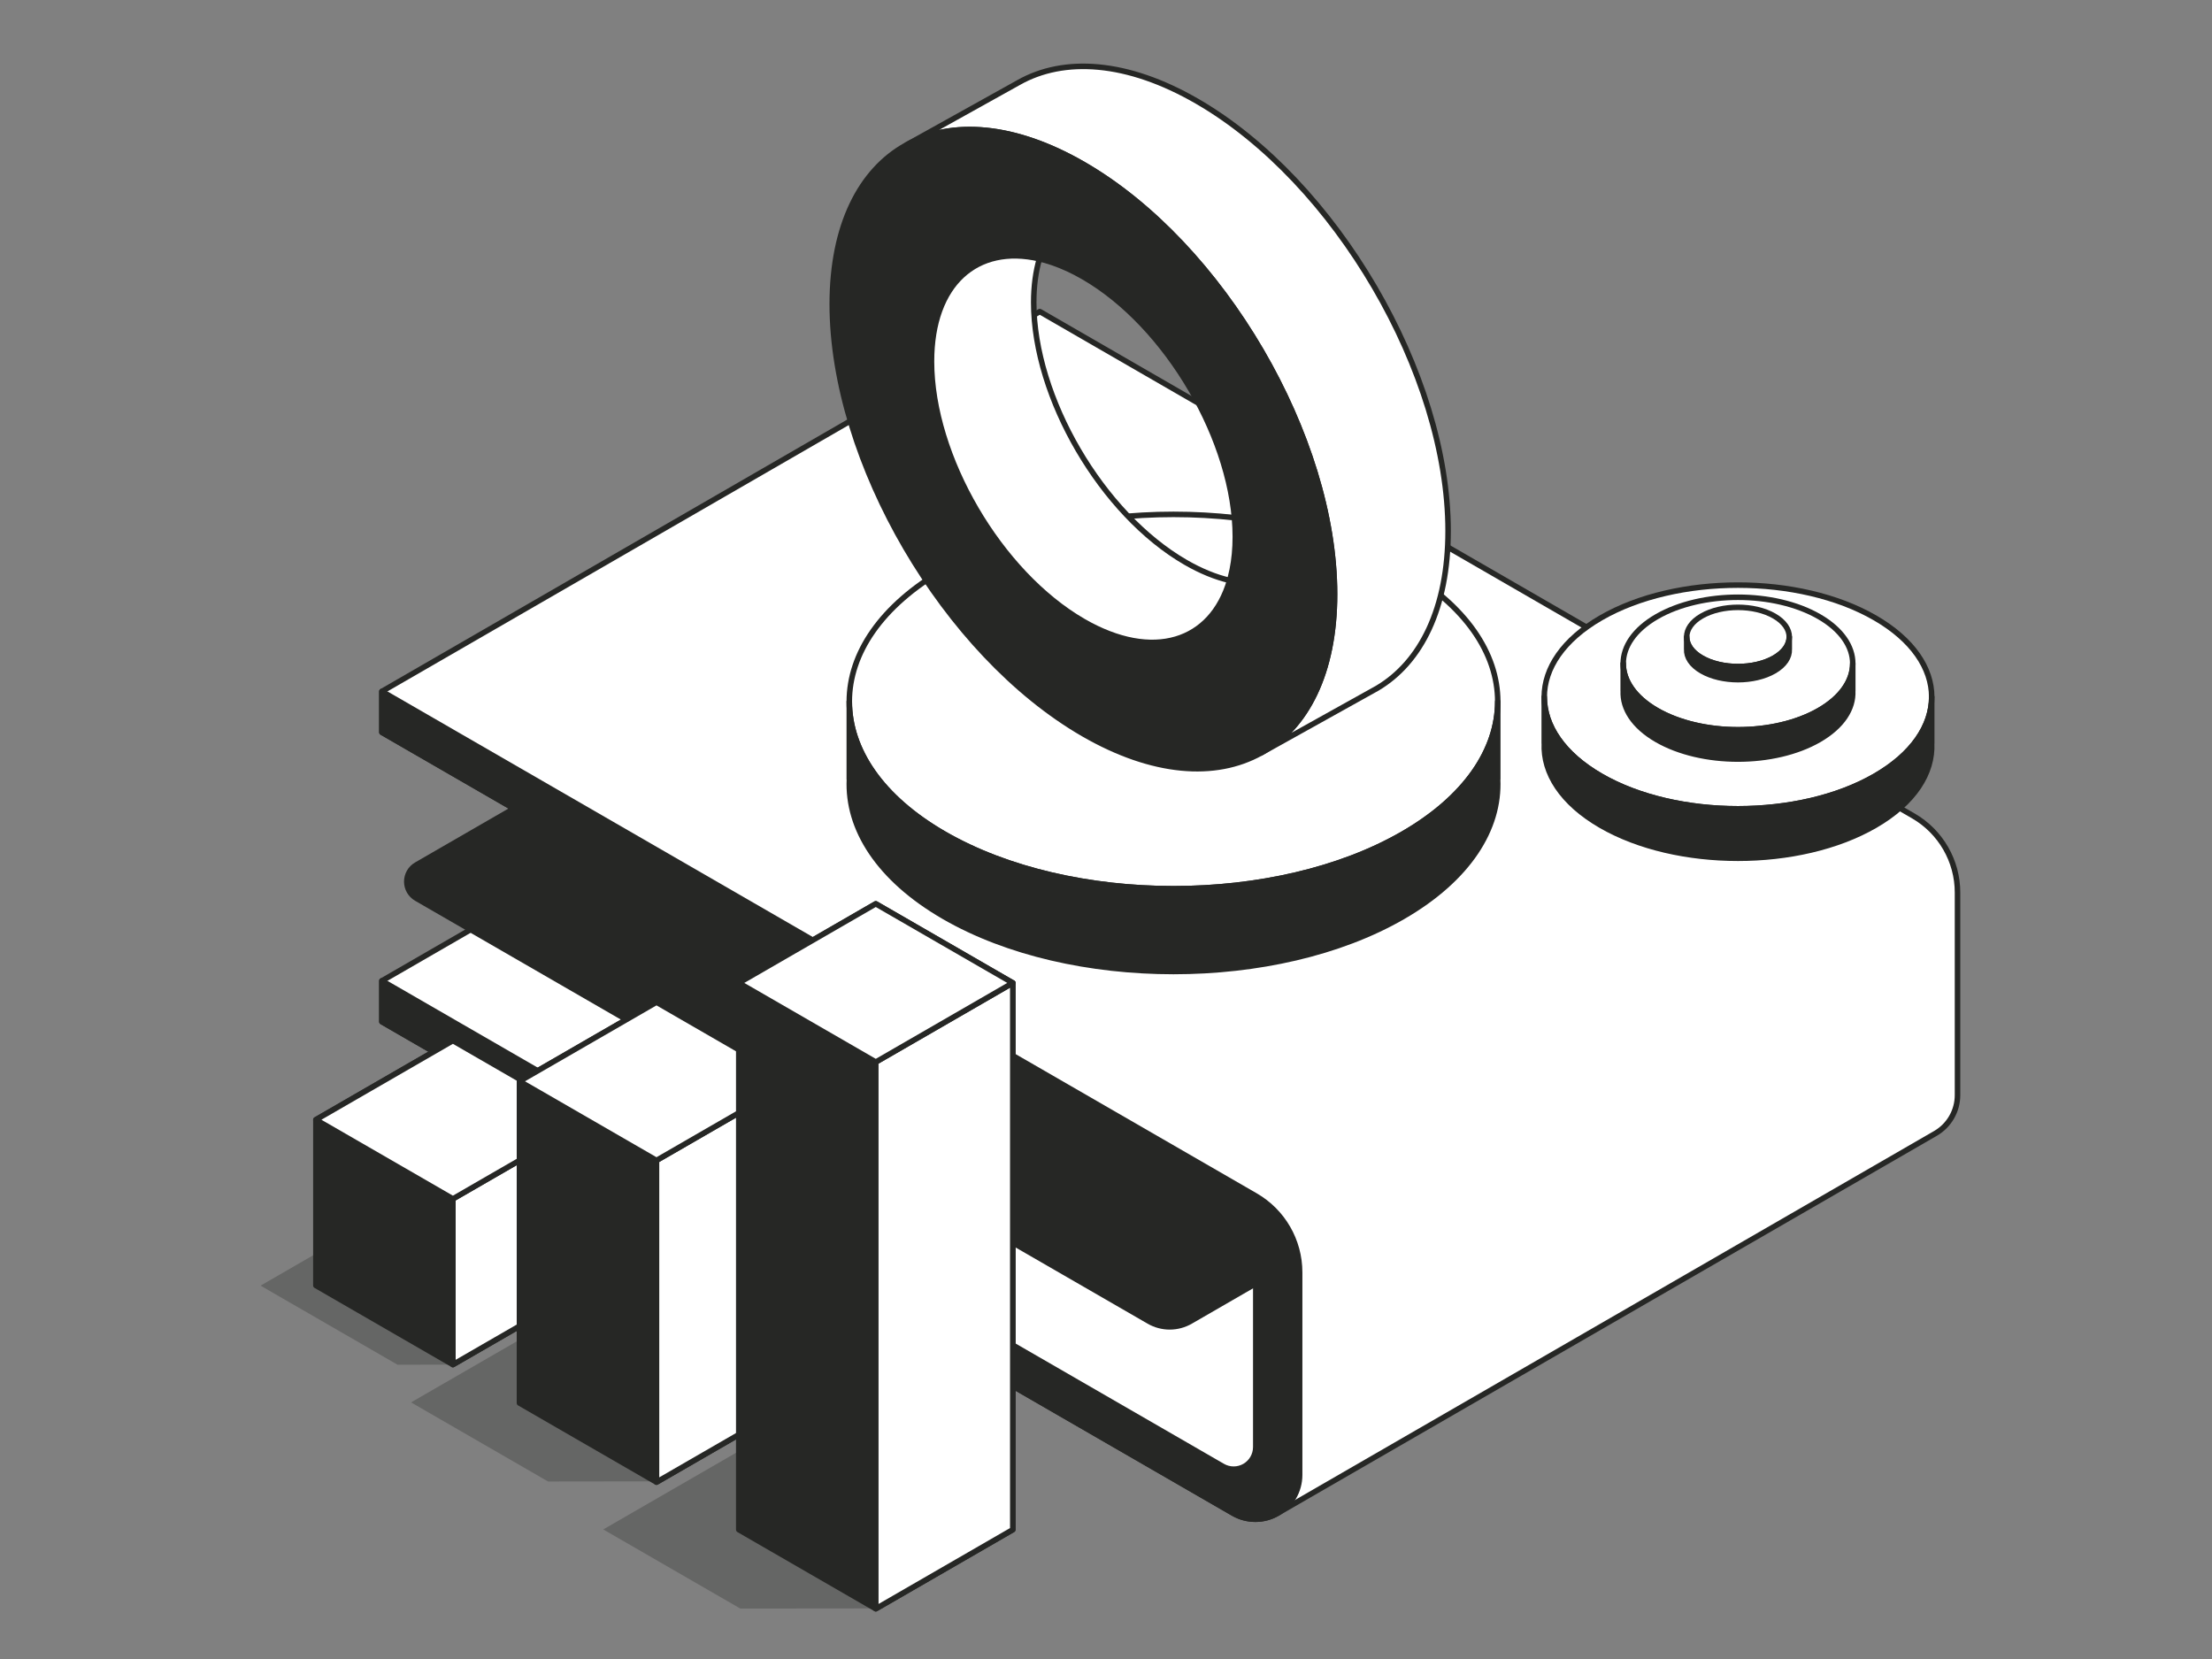 <svg xmlns="http://www.w3.org/2000/svg" xmlns:xlink="http://www.w3.org/1999/xlink" width="800" height="600" viewBox="0 0 800 600" fill="none">
<rect x="0" y="0" width="800" height="600" fill="#808080" stroke="none"/>
<g opacity="0.3">
<path d="M143.797 436.361L94.245 464.97L143.797 493.579L163.797 493.526L183.35 464.97L143.797 436.361Z" fill-rule="evenodd" style="mix-blend-mode:normal" fill="#262725" >
</path>
</g>
<g opacity="0.3">
<path d="M198.221 478.584L148.668 507.193L198.221 535.802L238.221 535.75L257.773 507.193L198.221 478.584Z" fill-rule="evenodd" style="mix-blend-mode:normal" fill="#262725" >
</path>
</g>
<g opacity="0.3">
<path d="M267.739 524.531L218.187 553.14L267.739 581.749L317.739 581.697L337.292 553.14L267.739 524.531Z" fill-rule="evenodd" style="mix-blend-mode:normal" fill="#262725" >
</path>
</g>
<path d="M138.12 250.061L138.12 264.851L215.964 309.794L138.12 354.738L138.12 369.528C138.12 369.528 369.789 503.283 446.026 547.298C450.976 550.156 457.075 550.156 462.026 547.298L462.05 547.284L462.05 547.284C462.05 547.284 695.014 412.782 699.964 409.924C704.915 407.066 707.964 401.784 707.964 396.068C707.964 373.536 707.964 342.376 707.964 322.788C707.964 311.356 701.865 300.792 691.964 295.075C625.678 256.805 376.058 112.687 376.058 112.687L138.12 250.061Z" fill-rule="evenodd" style="mix-blend-mode:normal" fill="#FFFFFF" >
</path>
<path d="M138.12 250.061L138.12 264.851L215.964 309.794L138.12 354.738L138.12 369.528C138.12 369.528 369.789 503.283 446.026 547.298C450.976 550.156 457.075 550.156 462.026 547.298L462.05 547.284C462.05 547.284 695.014 412.782 699.964 409.924C704.915 407.066 707.964 401.784 707.964 396.068C707.964 373.536 707.964 342.376 707.964 322.788C707.964 311.356 701.865 300.792 691.964 295.075C625.678 256.805 376.058 112.687 376.058 112.687L138.12 250.061Z" stroke="rgba(38, 39, 37, 1)" stroke-width="2" stroke-linejoin="round" stroke-linecap="round" style="mix-blend-mode:normal">
</path>
<path d="M138.12 264.851L442.171 440.395C449.597 444.683 454.171 452.606 454.171 461.18C454.171 478.075 454.171 506.459 454.171 523.354C454.171 526.212 452.646 528.853 450.171 530.282C447.696 531.711 444.646 531.711 442.171 530.282L138.12 354.738L138.12 369.528C138.12 369.528 369.789 503.283 446.026 547.298C450.976 550.156 457.075 550.156 462.026 547.298C466.976 544.44 470.026 539.158 470.026 533.442C470.026 510.91 470.026 479.75 470.026 460.162C470.026 448.729 463.927 438.165 454.026 432.449C387.739 394.178 138.12 250.061 138.12 250.061L138.12 264.851Z" fill-rule="evenodd" style="mix-blend-mode:normal" fill="#262725" >
</path>
<path d="M138.12 264.851L442.171 440.395C449.597 444.683 454.171 452.606 454.171 461.18C454.171 478.075 454.171 506.459 454.171 523.354C454.171 526.212 452.646 528.853 450.171 530.282C447.696 531.711 444.646 531.711 442.171 530.282L138.12 354.738L138.12 369.528C138.12 369.528 369.789 503.283 446.026 547.298C450.976 550.156 457.075 550.156 462.026 547.298C466.976 544.44 470.026 539.158 470.026 533.442C470.026 510.91 470.026 479.75 470.026 460.162C470.026 448.729 463.927 438.165 454.026 432.449C387.739 394.178 138.12 250.061 138.12 250.061L138.12 264.851Z" stroke="rgba(38, 39, 37, 1)" stroke-width="2" stroke-linejoin="round" stroke-linecap="round" style="mix-blend-mode:normal">
</path>
<path d="M184.878 291.847C184.878 291.847 163.974 303.917 150.12 311.915C147.644 313.345 146.12 315.986 146.12 318.844C146.12 321.702 147.644 324.343 150.12 325.772C198.062 353.451 375.185 455.713 415.042 478.725C419.992 481.583 426.091 481.583 431.042 478.725C440.265 473.4 454.171 465.371 454.171 465.371C454.171 465.371 454.159 463.558 454.142 461.079C454.084 452.515 449.492 444.622 442.076 440.34C389.885 410.208 184.878 291.847 184.878 291.847Z" fill-rule="evenodd" style="mix-blend-mode:normal" fill="#262725" >
</path>
<path d="M341.489 205.851C387.26 179.425 461.58 179.425 507.352 205.851C553.123 232.277 553.123 275.186 507.352 301.612C461.58 328.038 387.26 328.038 341.489 301.612C295.717 275.186 295.717 232.277 341.489 205.851Z" fill-rule="evenodd" style="mix-blend-mode:normal" fill="#FFFFFF" >
</path>
<path d="M341.489 205.851C387.26 179.425 461.58 179.425 507.352 205.851C553.123 232.277 553.123 275.186 507.352 301.612C461.58 328.038 387.26 328.038 341.489 301.612C295.717 275.186 295.717 232.277 341.489 205.851Z" stroke="rgba(38, 39, 37, 1)" stroke-width="2" stroke-linejoin="round" stroke-linecap="round" style="mix-blend-mode:normal">
</path>
<path d="M579.011 223.456C606.36 207.666 650.768 207.666 678.117 223.456C705.465 239.245 705.465 264.884 678.117 280.674C650.768 296.464 606.36 296.464 579.011 280.674C551.663 264.884 551.663 239.245 579.011 223.456Z" fill-rule="evenodd" style="mix-blend-mode:normal" fill="#FFFFFF" >
</path>
<path d="M579.011 223.456C606.36 207.666 650.768 207.666 678.117 223.456C705.465 239.245 705.465 264.884 678.117 280.674C650.768 296.464 606.36 296.464 579.011 280.674C551.663 264.884 551.663 239.245 579.011 223.456Z" stroke="rgba(38, 39, 37, 1)" stroke-width="2" stroke-linejoin="round" stroke-linecap="round" style="mix-blend-mode:normal">
</path>
<path d="M599.209 223.024C615.41 213.67 641.718 213.67 657.919 223.024C674.121 232.378 674.121 247.566 657.919 256.92C641.718 266.274 615.41 266.274 599.209 256.92C583.007 247.566 583.007 232.378 599.209 223.024Z" fill-rule="evenodd" style="mix-blend-mode:normal" fill="#FFFFFF" >
</path>
<path d="M599.209 223.024C615.41 213.67 641.718 213.67 657.919 223.024C674.121 232.378 674.121 247.566 657.919 256.92C641.718 266.274 615.41 266.274 599.209 256.92C583.007 247.566 583.007 232.378 599.209 223.024Z" stroke="rgba(38, 39, 37, 1)" stroke-width="2" stroke-linejoin="round" stroke-linecap="round" style="mix-blend-mode:normal">
</path>
<path d="M615.445 222.791C622.685 218.611 634.443 218.611 641.683 222.791C648.924 226.972 648.924 233.76 641.683 237.94C634.443 242.121 622.685 242.121 615.445 237.94C608.204 233.76 608.204 226.972 615.445 222.791Z" fill-rule="evenodd" style="mix-blend-mode:normal" fill="#FFFFFF" >
</path>
<path d="M615.445 222.791C622.685 218.611 634.443 218.611 641.683 222.791C648.924 226.972 648.924 233.76 641.683 237.94C634.443 242.121 622.685 242.121 615.445 237.94C608.204 233.76 608.204 226.972 615.445 222.791Z" stroke="rgba(38, 39, 37, 1)" stroke-width="2" stroke-linejoin="round" stroke-linecap="round" style="mix-blend-mode:normal">
</path>
<path d="M541.68 281.793L541.636 281.793C542.485 299.743 531.057 317.85 507.352 331.536C461.58 357.962 387.26 357.962 341.489 331.536C317.784 317.85 306.355 299.743 307.204 281.793L307.16 281.793L307.16 253.732C307.16 271.066 318.603 288.399 341.489 301.612C387.26 328.038 461.58 328.038 507.352 301.612C530.237 288.399 541.68 271.066 541.68 253.732L541.68 281.793Z" fill-rule="evenodd" style="mix-blend-mode:normal" fill="#262725" >
</path>
<path d="M541.68 281.793L541.636 281.793C542.485 299.743 531.057 317.85 507.352 331.536C461.58 357.962 387.26 357.962 341.489 331.536C317.784 317.85 306.355 299.743 307.204 281.793L307.16 281.793L307.16 253.732C307.16 271.066 318.603 288.399 341.489 301.612C387.26 328.038 461.58 328.038 507.352 301.612C530.237 288.399 541.68 271.066 541.68 253.732L541.68 281.793Z" stroke="rgba(38, 39, 37, 1)" stroke-width="2" stroke-linejoin="round" stroke-linecap="round" style="mix-blend-mode:normal">
</path>
<path d="M698.628 268.832L698.602 268.832C699.109 279.557 692.281 290.376 678.117 298.554C650.768 314.344 606.36 314.344 579.011 298.554C564.848 290.376 558.019 279.557 558.526 268.832L558.5 268.832L558.5 252.065C558.5 262.422 565.337 272.779 579.011 280.674C606.36 296.464 650.768 296.464 678.117 280.674C691.791 272.779 698.628 262.422 698.628 252.065L698.628 268.832Z" fill-rule="evenodd" style="mix-blend-mode:normal" fill="#262725" >
</path>
<path d="M698.628 268.832L698.602 268.832C699.109 279.557 692.281 290.376 678.117 298.554C650.768 314.344 606.36 314.344 579.011 298.554C564.848 290.376 558.019 279.557 558.526 268.832L558.5 268.832L558.5 252.065C558.5 262.422 565.337 272.779 579.011 280.674C606.36 296.464 650.768 296.464 678.117 280.674C691.791 272.779 698.628 262.422 698.628 252.065L698.628 268.832Z" stroke="rgba(38, 39, 37, 1)" stroke-width="2" stroke-linejoin="round" stroke-linecap="round" style="mix-blend-mode:normal">
</path>
<path d="M670.071 249.905L670.055 249.905C670.355 256.258 666.31 262.668 657.919 267.512C641.718 276.866 615.41 276.866 599.209 267.512C590.818 262.668 586.773 256.258 587.073 249.905L587.057 249.905L587.057 239.972C587.057 246.108 591.108 252.243 599.209 256.92C615.41 266.274 641.718 266.274 657.919 256.92C666.02 252.243 670.071 246.108 670.071 239.972L670.071 249.905Z" fill-rule="evenodd" style="mix-blend-mode:normal" fill="#262725" >
</path>
<path d="M670.071 249.905L670.055 249.905C670.355 256.258 666.31 262.668 657.919 267.512C641.718 276.866 615.41 276.866 599.209 267.512C590.818 262.668 586.773 256.258 587.073 249.905L587.057 249.905L587.057 239.972C587.057 246.108 591.108 252.243 599.209 256.92C615.41 266.274 641.718 266.274 657.919 256.92C666.02 252.243 670.071 246.108 670.071 239.972L670.071 249.905Z" stroke="rgba(38, 39, 37, 1)" stroke-width="2" stroke-linejoin="round" stroke-linecap="round" style="mix-blend-mode:normal">
</path>
<path d="M647.114 234.805L647.107 234.805C647.241 237.645 645.433 240.509 641.683 242.674C634.443 246.855 622.685 246.855 615.445 242.674C611.695 240.509 609.887 237.645 610.021 234.805L610.014 234.805L610.014 230.366C610.014 233.108 611.824 235.85 615.445 237.94C622.685 242.121 634.443 242.121 641.683 237.94C645.304 235.85 647.114 233.108 647.114 230.366L647.114 234.805Z" fill-rule="evenodd" style="mix-blend-mode:normal" fill="#262725" >
</path>
<path d="M647.114 234.805L647.107 234.805C647.241 237.645 645.433 240.509 641.683 242.674C634.443 246.855 622.685 246.855 615.445 242.674C611.695 240.509 609.887 237.645 610.021 234.805L610.014 234.805L610.014 230.366C610.014 233.108 611.824 235.85 615.445 237.94C622.685 242.121 634.443 242.121 641.683 237.94C645.304 235.85 647.114 233.108 647.114 230.366L647.114 234.805Z" stroke="rgba(38, 39, 37, 1)" stroke-width="2" stroke-linejoin="round" stroke-linecap="round" style="mix-blend-mode:normal">
</path>
<path d="M328.034 52.311L368.389 29.851C384.85 20.524 407.677 22.031 432.889 36.587C483.022 65.532 523.723 135.181 523.723 192.025C523.723 219.867 513.959 239.507 498.099 248.9L456.067 272.31C472.496 263.156 482.663 243.286 482.663 214.876C482.663 158.032 441.962 88.382 391.829 59.438C366.978 45.09 344.444 43.421 328.034 52.311Z" fill-rule="evenodd" style="mix-blend-mode:normal" fill="#FFFFFF" >
</path>
<path d="M328.034 52.311L368.389 29.851C384.85 20.524 407.677 22.031 432.889 36.587C483.022 65.532 523.723 135.181 523.723 192.025C523.723 219.867 513.959 239.507 498.099 248.9L456.067 272.31C472.496 263.156 482.663 243.286 482.663 214.876C482.663 158.032 441.962 88.382 391.829 59.438C366.978 45.09 344.444 43.421 328.034 52.311Z" stroke="rgba(38, 39, 37, 1)" stroke-width="2" stroke-linejoin="round" stroke-linecap="round" style="mix-blend-mode:normal">
</path>
<path d="M391.829 59.438C441.962 88.382 482.663 158.032 482.663 214.876C482.663 271.72 441.962 294.371 391.829 265.427C341.696 236.482 300.994 166.833 300.994 109.989C300.994 53.145 341.696 30.494 391.829 59.438ZM391.829 100.135C422.152 117.642 446.771 159.77 446.771 194.154C446.771 228.537 422.152 242.238 391.829 224.73C361.505 207.223 336.886 165.094 336.886 130.711C336.886 96.328 361.505 82.627 391.829 100.135Z" fill-rule="evenodd" style="mix-blend-mode:normal" fill="#262725" >
</path>
<path d="M391.829 59.438C441.962 88.382 482.663 158.032 482.663 214.876C482.663 271.72 441.962 294.371 391.829 265.427C341.696 236.482 300.994 166.833 300.994 109.989C300.994 53.145 341.696 30.494 391.829 59.438ZM391.829 100.135C422.152 117.642 446.771 159.77 446.771 194.154C446.771 228.537 422.152 242.238 391.829 224.73C361.505 207.223 336.886 165.094 336.886 130.711C336.886 96.328 361.505 82.627 391.829 100.135Z" stroke="rgba(38, 39, 37, 1)" stroke-width="2" stroke-linejoin="round" stroke-linecap="round" style="mix-blend-mode:normal">
</path>
<path d="M444.71 209.913C438.195 232.306 416.973 239.247 391.829 224.73C361.505 207.223 336.886 165.094 336.886 130.711C336.886 102.599 353.343 88.313 375.92 93.606C374.577 98.223 373.859 103.492 373.859 109.365C373.859 143.748 398.478 185.876 428.801 203.384C434.332 206.577 439.674 208.732 444.71 209.913Z" fill-rule="evenodd" style="mix-blend-mode:normal" fill="#FFFFFF" >
</path>
<path d="M444.71 209.913C438.195 232.306 416.973 239.247 391.829 224.73C361.505 207.223 336.886 165.094 336.886 130.711C336.886 102.599 353.343 88.313 375.92 93.606C374.577 98.223 373.859 103.492 373.859 109.365C373.859 143.748 398.478 185.876 428.801 203.384C434.332 206.577 439.674 208.732 444.71 209.913Z" stroke="rgba(38, 39, 37, 1)" stroke-width="2" stroke-linejoin="round" stroke-linecap="round" style="mix-blend-mode:normal">
</path>
<path d="M163.797 376.361L114.245 404.97L114.245 464.917L163.797 493.526L213.35 464.917L213.35 404.97L163.797 376.361Z" fill-rule="evenodd" style="mix-blend-mode:normal" fill="#262725" >
</path>
<path d="M163.797 376.361L114.245 404.97L114.245 464.917L163.797 493.526L213.35 464.917L213.35 404.97L163.797 376.361Z" stroke="rgba(38, 39, 37, 1)" stroke-width="2" stroke-linejoin="round" stroke-linecap="round" style="mix-blend-mode:normal">
</path>
<path d="M213.35 404.97L163.797 433.579L163.797 493.526L213.35 464.917L213.35 404.97Z" fill-rule="evenodd" style="mix-blend-mode:normal" fill="#FFFFFF" >
</path>
<path d="M213.35 404.97L163.797 433.579L163.797 493.526L213.35 464.917L213.35 404.97Z" stroke="rgba(38, 39, 37, 1)" stroke-width="2" stroke-linejoin="round" stroke-linecap="round" style="mix-blend-mode:normal">
</path>
<path d="M163.797 376.361L114.245 404.97L163.797 433.579L213.35 404.97L163.797 376.361Z" fill-rule="evenodd" style="mix-blend-mode:normal" fill="#FFFFFF" >
</path>
<path d="M163.797 376.361L114.245 404.97L163.797 433.579L213.35 404.97L163.797 376.361Z" stroke="rgba(38, 39, 37, 1)" stroke-width="2" stroke-linejoin="round" stroke-linecap="round" style="mix-blend-mode:normal">
</path>
<path d="M237.429 362.458L187.876 391.068L187.876 507.428L237.429 536.038L286.982 507.428L286.982 391.068L237.429 362.458Z" fill-rule="evenodd" style="mix-blend-mode:normal" fill="#262725" >
</path>
<path d="M237.429 362.458L187.876 391.068L187.876 507.428L237.429 536.038L286.982 507.428L286.982 391.068L237.429 362.458Z" stroke="rgba(38, 39, 37, 1)" stroke-width="2" stroke-linejoin="round" stroke-linecap="round" style="mix-blend-mode:normal">
</path>
<path d="M286.982 391.068L237.429 419.677L237.429 536.038L286.982 507.428L286.982 391.068Z" fill-rule="evenodd" style="mix-blend-mode:normal" fill="#FFFFFF" >
</path>
<path d="M286.982 391.068L237.429 419.677L237.429 536.038L286.982 507.428L286.982 391.068Z" stroke="rgba(38, 39, 37, 1)" stroke-width="2" stroke-linejoin="round" stroke-linecap="round" style="mix-blend-mode:normal">
</path>
<path d="M237.429 362.458L187.876 391.068L237.429 419.677L286.982 391.068L237.429 362.458Z" fill-rule="evenodd" style="mix-blend-mode:normal" fill="#FFFFFF" >
</path>
<path d="M237.429 362.458L187.876 391.068L237.429 419.677L286.982 391.068L237.429 362.458Z" stroke="rgba(38, 39, 37, 1)" stroke-width="2" stroke-linejoin="round" stroke-linecap="round" style="mix-blend-mode:normal">
</path>
<path d="M316.74 326.878L267.188 355.487L267.188 553.219L316.74 581.828L366.293 553.219L366.293 355.487L316.74 326.878Z" fill-rule="evenodd" style="mix-blend-mode:normal" fill="#262725" >
</path>
<path d="M316.74 326.878L267.188 355.487L267.188 553.219L316.74 581.828L366.293 553.219L366.293 355.487L316.74 326.878Z" stroke="rgba(38, 39, 37, 1)" stroke-width="2" stroke-linejoin="round" stroke-linecap="round" style="mix-blend-mode:normal">
</path>
<path d="M366.293 355.487L316.74 384.096L316.74 581.828L366.293 553.219L366.293 355.487Z" fill-rule="evenodd" style="mix-blend-mode:normal" fill="#FFFFFF" >
</path>
<path d="M366.293 355.487L316.74 384.096L316.74 581.828L366.293 553.219L366.293 355.487Z" stroke="rgba(38, 39, 37, 1)" stroke-width="2" stroke-linejoin="round" stroke-linecap="round" style="mix-blend-mode:normal">
</path>
<path d="M316.74 326.878L267.188 355.487L316.74 384.096L366.293 355.487L316.74 326.878Z" fill-rule="evenodd" style="mix-blend-mode:normal" fill="#FFFFFF" >
</path>
<path d="M316.74 326.878L267.188 355.487L316.74 384.096L366.293 355.487L316.74 326.878Z" stroke="rgba(38, 39, 37, 1)" stroke-width="2" stroke-linejoin="round" stroke-linecap="round" style="mix-blend-mode:normal">
</path>
</svg>
